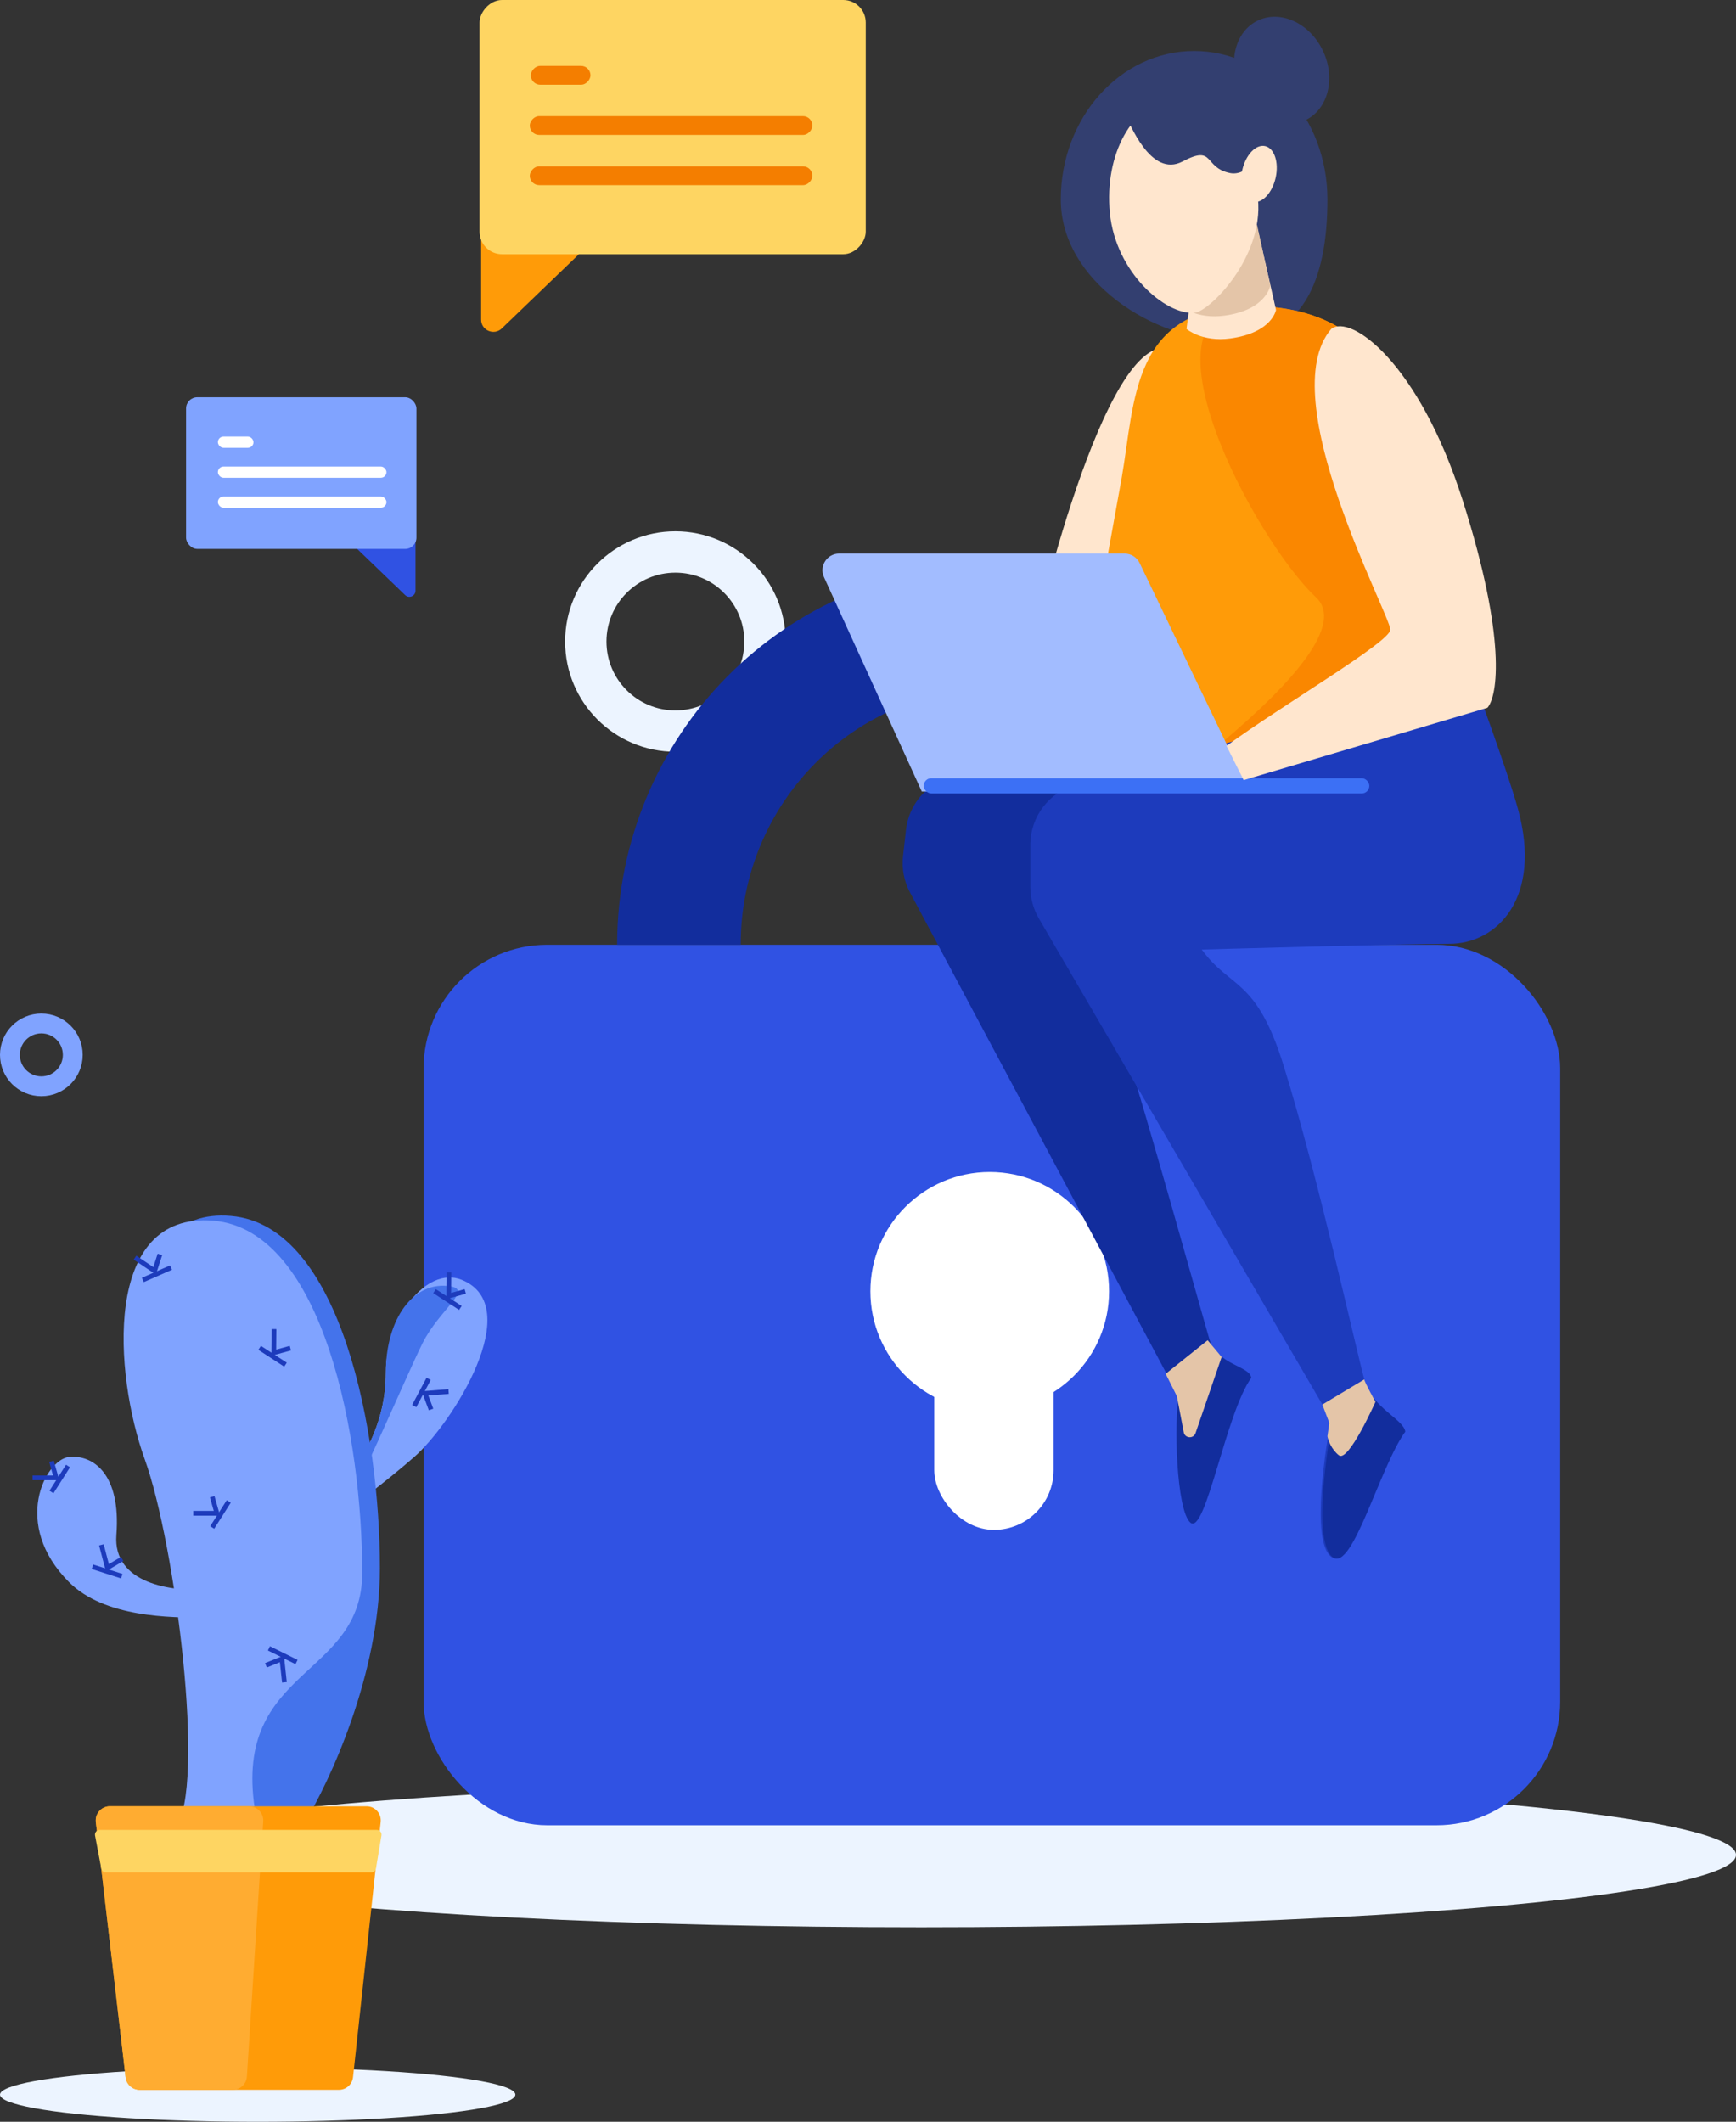 <svg width="320" height="391" viewBox="0 0 320 391" fill="none" xmlns="http://www.w3.org/2000/svg">
<rect x="0" y="0" width="320" height="391" fill="#333333" stroke="none"/>
<ellipse cx="169.825" cy="341.82" rx="150.175" ry="13.336" fill="#ECF4FF"/>
<ellipse cx="47.5" cy="386" rx="47.5" ry="5" fill="#ECF4FF"/>
<path d="M75.466 98.046H65.402C64.388 98.046 63.893 99.281 64.624 99.984L74.683 109.664C75.398 110.353 76.591 109.845 76.591 108.852V99.172C76.591 98.55 76.088 98.046 75.466 98.046Z" fill="#3052E3"/>
<rect x="34.299" y="73.207" width="42.463" height="27.944" rx="2.071" fill="#80A3FF"/>
<rect x="40.165" y="80.452" width="6.559" height="2.071" rx="1.035" fill="white"/>
<rect x="40.165" y="85.973" width="31.071" height="2.071" rx="1.035" fill="white"/>
<rect x="40.165" y="91.493" width="31.071" height="2.071" rx="1.035" fill="white"/>
<path d="M90.936 41.64H106.537C108.566 41.64 109.558 44.111 108.096 45.517L92.501 60.523C91.07 61.901 88.686 60.886 88.686 58.9V43.893C88.686 42.649 89.692 41.64 90.936 41.64Z" fill="#FF9B08"/>
<rect width="71.188" height="46.846" rx="4.142" transform="matrix(-1 0 0 1 159.585 0)" fill="#FED562"/>
<rect width="10.996" height="3.47" rx="1.735" transform="matrix(-1 0 0 1 108.842 12.146)" fill="#F47E00"/>
<rect width="52.089" height="3.47" rx="1.735" transform="matrix(-1 0 0 1 149.746 21.399)" fill="#F47E00"/>
<rect width="52.089" height="3.47" rx="1.735" transform="matrix(-1 0 0 1 149.746 30.652)" fill="#F47E00"/>
<path d="M141.013 118.223C141.013 127.334 133.621 134.724 124.497 134.724C115.373 134.724 107.981 127.334 107.981 118.223C107.981 109.112 115.373 101.721 124.497 101.721C133.621 101.721 141.013 109.112 141.013 118.223Z" stroke="#ECF4FF" stroke-width="7.62"/>
<path d="M13.416 194.39C13.416 197.585 10.823 200.178 7.622 200.178C4.421 200.178 1.829 197.585 1.829 194.39C1.829 191.195 4.421 188.602 7.622 188.602C10.823 188.602 13.416 191.195 13.416 194.39Z" stroke="#80A3FF" stroke-width="3.658"/>
<rect x="78.081" y="174.102" width="209.512" height="162.255" rx="22.774" fill="#3052E3"/>
<ellipse cx="182.439" cy="237.957" rx="21.999" ry="21.983" fill="white"/>
<rect x="172.211" y="241.096" width="21.999" height="40.826" rx="10.999" fill="white"/>
<path d="M241.423 174.102C241.423 141.726 215.393 115.48 183.284 115.48C151.174 115.48 125.144 141.726 125.144 174.102" stroke="#122D9D" stroke-width="22.774"/>
<path d="M244.687 36.763C244.687 51.875 240.003 62.722 226.431 62.722C212.859 62.722 195.538 51.875 195.538 36.763C195.538 21.65 206.54 9.399 220.112 9.399C233.684 9.399 244.687 21.65 244.687 36.763Z" fill="#333F70"/>
<path d="M225.031 91.137C216.887 65.598 218.361 64.125 214.499 64.125C202.514 64.124 189.574 120.254 189.574 123.061C189.574 125.306 183.138 132.885 173.074 140.252L176.234 146.567L221.169 133.236C223.042 131.131 233.176 116.676 225.031 91.137Z" fill="#FFE6CE"/>
<path d="M230.648 56.407C208.532 56.407 209.234 73.947 206.776 87.979L193.787 159.895H274.882C271.605 140.133 264.491 97.802 262.244 86.576C259.435 72.544 252.765 56.407 230.648 56.407Z" fill="#FF9B08"/>
<path d="M230.648 56.407C208.532 56.407 230.999 99.205 242.584 110.08C254.169 120.955 193.787 159.895 193.787 159.895H274.882C271.605 140.133 264.491 97.802 262.244 86.576C259.435 72.544 252.765 56.407 230.648 56.407Z" fill="#FA8700"/>
<path d="M230.843 142.97L230.649 142.706H178.437C172.583 142.706 167.663 147.101 167.004 152.917L166.457 157.746C166.195 160.06 166.641 162.4 167.737 164.455L217.309 257.421C216.373 261.63 216.813 278.299 219.415 280.574C222.224 283.03 225.968 260.344 230.649 253.913C230.415 251.691 224.33 251.552 222.926 246.781C221.171 240.817 212.394 209.009 206.075 188.662C201.02 172.385 200.224 168.666 194.841 161.299H221.578C231.013 161.299 236.438 150.568 230.843 142.97Z" fill="#122D9D"/>
<path d="M221.519 174.981C221.519 174.981 258.381 173.929 267.157 173.929C275.934 173.929 284.359 165.509 279.795 149.021C277.772 141.711 271.37 124.464 271.37 124.464L198.372 144.587C193.381 145.963 189.924 150.503 189.924 155.68V163.45C189.924 165.488 190.465 167.489 191.492 169.249L245.391 261.631C244.455 265.84 241.53 284.082 245.391 286.889C249.025 289.53 254.051 270.167 258.732 263.736C258.498 261.514 253.032 259.863 251.485 254.195C249.849 248.198 242.934 216.727 236.615 196.38C231.56 180.103 226.902 182.348 221.519 174.981Z" fill="#1D3BBC"/>
<path d="M259.035 263.83C258.801 261.609 253.067 259.48 251.663 254.709L245.695 261.725C244.759 265.935 241.833 284.177 245.695 286.984C249.329 289.625 254.354 270.262 259.035 263.83Z" fill="#122D9D"/>
<path d="M251.486 254.195L243.751 258.832L245.04 262.216L244.689 264.672C244.806 265.373 245.391 267.057 246.795 268.18C248.55 269.583 253.548 258.317 253.548 258.317C253.548 258.317 251.603 254.896 251.486 254.195Z" fill="#E4C5A8"/>
<path d="M230.296 145.862H169.914L151.885 106.353C150.958 104.321 152.443 102.011 154.676 102.011H207.302C208.482 102.011 209.557 102.687 210.068 103.751L230.296 145.862Z" fill="#A2BCFF"/>
<rect x="170.264" y="143.408" width="82.148" height="2.808" rx="1.404" fill="#3C70F5"/>
<path d="M225.185 250.072L220.375 264.091C220 265.184 218.419 265.072 218.202 263.937L216.935 257.286L214.872 253.164L222.607 246.98L225.185 250.072Z" fill="#E4C5A8"/>
<path d="M269.615 92.19C261.47 66.651 248.902 57.81 245.392 60.617C234.509 73.246 256.275 113.238 256.275 116.045C256.275 118.29 236.147 130.077 226.083 137.444L229.243 143.759L274.179 130.428C276.051 128.323 277.76 117.729 269.615 92.19Z" fill="#FFE6CE"/>
<path d="M235.212 57.109L231.702 41.673C228.659 43.193 222.363 46.234 221.521 46.234C220.678 46.234 219.298 55.822 218.712 60.617C218.712 60.617 221.569 63.082 226.787 62.371C234.51 61.319 235.212 57.109 235.212 57.109Z" fill="#FFE6CE"/>
<path d="M234.154 52.617L231.697 41.391C228.654 42.911 222.359 46.233 221.516 46.233C220.673 46.233 218.239 51.612 217.654 56.406C217.654 56.406 220.511 58.871 225.729 58.16C233.452 57.108 234.154 52.617 234.154 52.617Z" fill="#E4C5A8"/>
<path d="M231.879 36.594C232.956 47.474 222.918 57.417 220.184 57.642C214.793 58.085 205.665 50.171 204.588 39.291C203.512 28.412 208.748 18.989 216.284 18.244C223.82 17.499 230.802 25.715 231.879 36.594Z" fill="#FFE6CE"/>
<path d="M218.008 29.745C212.04 32.903 208.178 22.378 207.476 21.326C218.991 9.819 230.295 20.507 234.508 27.29C232.986 28.108 229.936 32.533 226.76 31.898C221.777 30.902 223.976 26.588 218.008 29.745Z" fill="#333F70"/>
<ellipse rx="3.159" ry="5.262" transform="matrix(0.976 0.216 -0.216 0.976 232.062 32.057)" fill="#FFE6CE"/>
<ellipse rx="8.424" ry="10.175" transform="matrix(0.903 -0.43 0.43 0.903 236.245 12.967)" fill="#333F70"/>
<path d="M71.129 252.811C71.129 264.132 65.174 271.099 61.543 275.888L62.414 279.372C64.738 277.775 70.781 273.363 76.358 268.486C83.33 262.39 97.143 240.653 85.073 235.829C78.537 233.217 71.129 243.143 71.129 252.811Z" fill="#80A3FF"/>
<path d="M71.129 252.811C71.129 264.132 65.174 271.099 61.543 275.888L62.414 279.372C64.738 277.775 74.581 254.137 77.895 247.513C80.945 241.417 87.046 237.745 83.124 237.062C76.189 235.856 71.129 243.143 71.129 252.811Z" fill="#4473EB"/>
<path d="M56.085 335.977H35.605C41.27 328.575 35.605 283.726 29.941 268.051C24.276 252.375 22.097 222.331 42.577 224.073C63.057 225.814 70.029 264.567 70.029 288.951C70.029 308.458 60.733 328.43 56.085 335.977Z" fill="#4473EB"/>
<path d="M46.958 333.293L32.349 336.849C38.014 329.447 32.349 284.598 26.684 268.923C21.02 253.247 18.841 223.203 39.321 224.945C59.801 226.686 66.772 265.439 66.772 289.823C66.772 309.33 43.036 307.168 46.958 333.293Z" fill="#80A3FF"/>
<path d="M37.576 298.095V292.87C31.911 293.305 20.756 291.912 21.454 282.855C22.325 271.534 17.096 268.051 12.739 268.486C8.381 268.922 2.056 280.889 12.738 291.564C19.274 298.095 31.475 298.095 37.576 298.095Z" fill="#80A3FF"/>
<path d="M17.666 335.773C17.484 334.22 18.698 332.856 20.262 332.856H67.573C69.128 332.856 70.339 334.206 70.171 335.752L65.074 382.776C64.93 384.102 63.81 385.108 62.475 385.108H25.752C24.426 385.108 23.31 384.114 23.156 382.797L17.666 335.773Z" fill="#FF9B08"/>
<path d="M17.666 335.773C17.484 334.22 18.698 332.856 20.262 332.856H45.912C47.421 332.856 48.617 334.131 48.52 335.637L45.512 382.661C45.424 384.037 44.282 385.108 42.904 385.108H25.752C24.426 385.108 23.31 384.114 23.156 382.797L17.666 335.773Z" fill="#FFAC31"/>
<path d="M17.52 338.244C17.419 337.707 17.831 337.211 18.377 337.211H69.457C69.995 337.211 70.405 337.694 70.316 338.225L69.3 344.322C69.23 344.742 68.866 345.049 68.44 345.049H19.529C19.11 345.049 18.75 344.752 18.673 344.34L17.52 338.244Z" fill="#FED562"/>
<path d="M35.63 278.865H39.986L39.115 275.817" stroke="#1D3BBC" stroke-width="0.871"/>
<path d="M42.165 276.688L39.116 281.477" stroke="#1D3BBC" stroke-width="0.871"/>
<path d="M52.427 310.022L51.963 305.692L49.024 306.883" stroke="#1D3BBC" stroke-width="0.871"/>
<path d="M49.573 303.759L54.662 306.279" stroke="#1D3BBC" stroke-width="0.871"/>
<path d="M50.505 244.925L50.465 249.279L53.522 248.436" stroke="#1D3BBC" stroke-width="0.871"/>
<path d="M52.624 251.475L47.859 248.384" stroke="#1D3BBC" stroke-width="0.871"/>
<path d="M82.749 234.475L82.709 238.829L85.766 237.986" stroke="#1D3BBC" stroke-width="0.871"/>
<path d="M84.866 241.025L80.101 237.933" stroke="#1D3BBC" stroke-width="0.871"/>
<path d="M82.691 256.429L78.349 256.77L79.456 259.74" stroke="#1D3BBC" stroke-width="0.871"/>
<path d="M76.35 259.109L79.015 254.095" stroke="#1D3BBC" stroke-width="0.871"/>
<path d="M6 272.331H10.356L9.485 269.284" stroke="#1D3BBC" stroke-width="0.871"/>
<path d="M12.538 270.156L9.488 274.945" stroke="#1D3BBC" stroke-width="0.871"/>
<path d="M18.687 284.685L19.791 288.897L22.52 287.283" stroke="#1D3BBC" stroke-width="0.871"/>
<path d="M22.45 290.457L17.041 288.72" stroke="#1D3BBC" stroke-width="0.871"/>
<path d="M24.884 231.757L28.503 234.183L29.479 231.166" stroke="#1D3BBC" stroke-width="0.871"/>
<path d="M31.529 233.587L26.327 235.867" stroke="#1D3BBC" stroke-width="0.871"/>
</svg>
